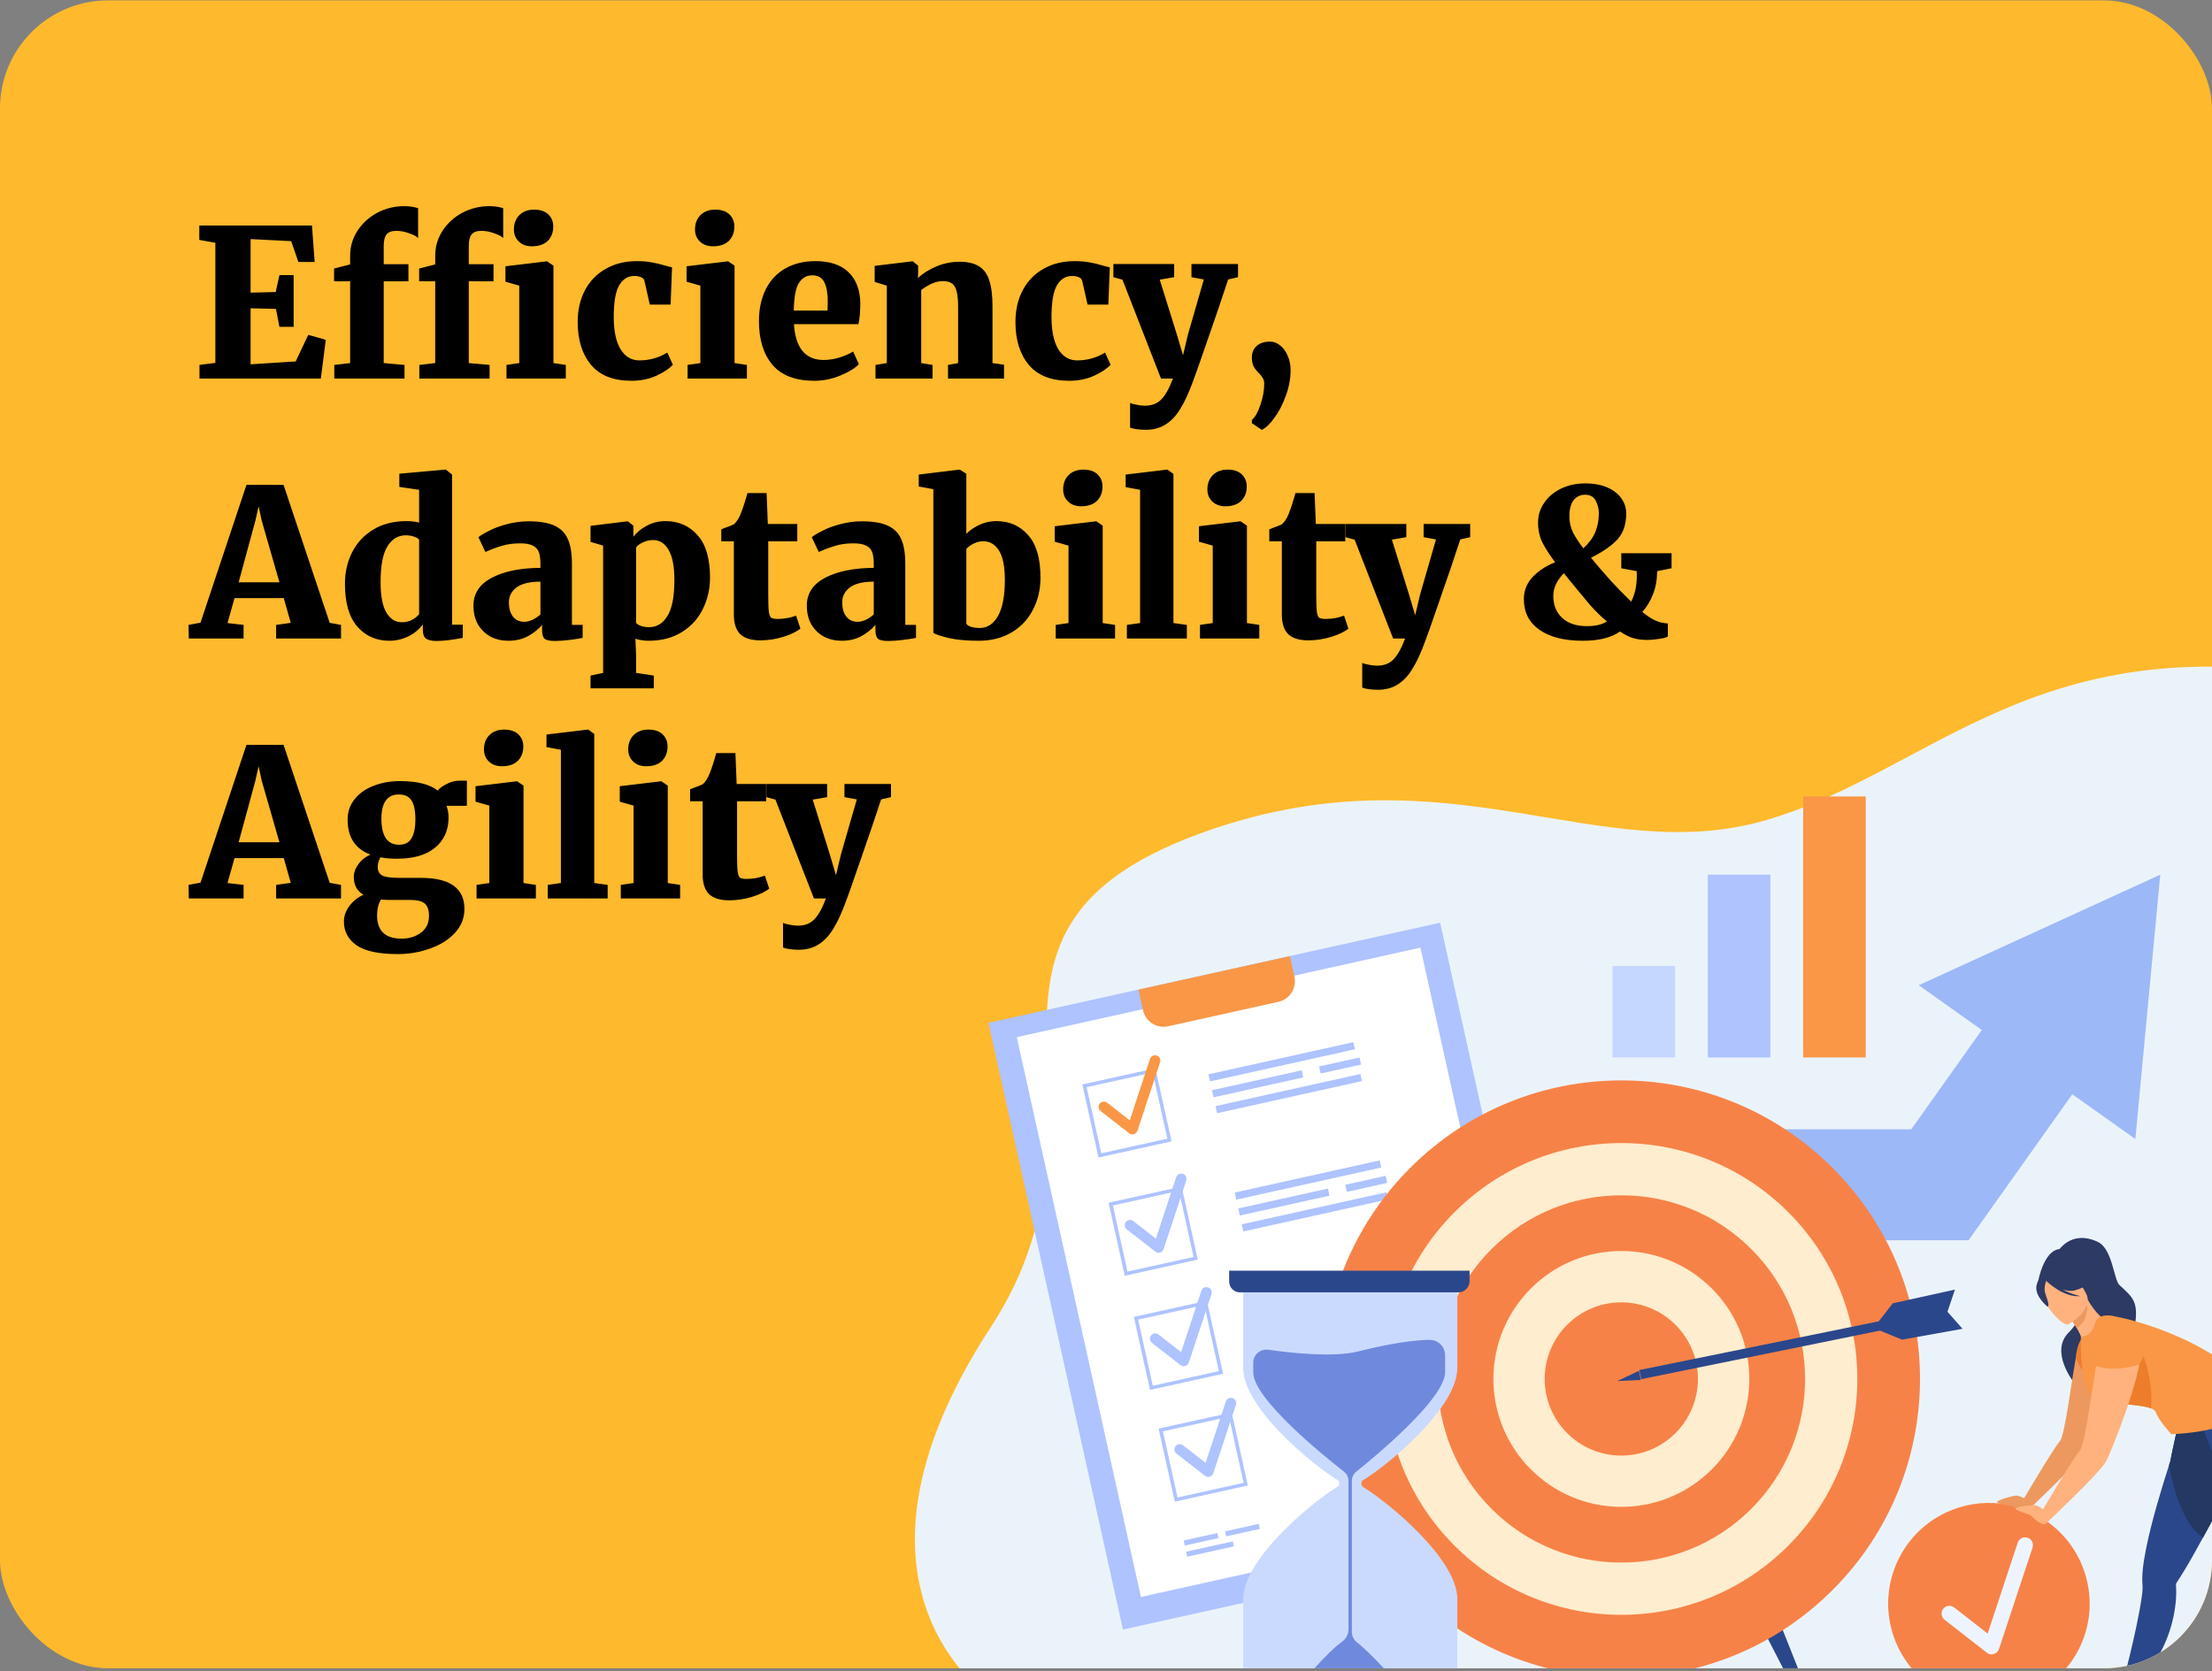 <svg xmlns="http://www.w3.org/2000/svg" width="655" height="495" viewBox="0 0 655 495" fill="none"><rect x="0" y="0" width="655" height="495" fill="#808080" stroke="none"/><g clip-path="url(#clip0_10_24638)"><rect y="0.111" width="655" height="494" rx="32" fill="#FFB92C"></rect><ellipse cx="434" cy="461.167" rx="117" ry="5.5" fill="black" fill-opacity="0.1"></ellipse><g clip-path="url(#clip1_10_24638)"><path d="M295.87 504.832C295.87 504.832 241.368 472.653 293.455 392.956C336.382 327.271 272.568 275.314 358.444 245.768C429.351 221.356 473.496 257.386 523.081 242.874C572.666 228.362 603.801 184.021 692.2 201.448C780.6 218.876 788.455 297.572 776.836 345.112C765.218 392.673 840.476 427.332 809.624 504.832H295.87Z" fill="#EBF3FA"></path><path d="M426.442 273.287L292.684 302.941L332.523 482.644L466.281 452.991L426.442 273.287Z" fill="#AEC3FF"></path><path d="M420.605 280.676L301.079 307.175L337.839 472.986L457.365 446.488L420.605 280.676Z" fill="white"></path><path d="M337.121 293.134L338.47 299.226C339.21 302.598 342.539 304.708 345.89 303.969L378.547 296.723C381.898 295.984 384.03 292.655 383.29 289.282L381.941 283.19L337.1 293.112L337.121 293.134Z" fill="#F99746"></path><path d="M354.68 373.07L333.053 377.856L328.267 356.23L349.893 351.443L354.68 373.07ZM333.858 376.616L353.44 372.287L349.11 352.705L329.529 357.035L333.858 376.616Z" fill="#AEC3FF"></path><path d="M343.431 371.003C342.974 371.112 342.496 371.003 342.126 370.72L333.662 364.128C332.988 363.605 332.857 362.605 333.379 361.93C333.901 361.256 334.902 361.125 335.577 361.647L342.278 366.869L348.283 348.68C348.544 347.853 349.436 347.418 350.263 347.679C351.09 347.94 351.525 348.832 351.264 349.659L344.562 369.959C344.41 370.437 344.019 370.807 343.54 370.959C343.496 370.959 343.453 370.959 343.431 370.981V371.003Z" fill="#AEC3FF"></path><path d="M362.164 406.881L340.538 411.667L335.751 390.041L357.378 385.254L362.164 406.881ZM341.343 410.427L360.924 406.098L356.594 386.516L337.013 390.846L341.343 410.427Z" fill="#AEC3FF"></path><path d="M350.894 404.618C350.437 404.726 349.958 404.618 349.589 404.335L341.125 397.742C340.45 397.22 340.32 396.219 340.842 395.545C341.364 394.87 342.365 394.74 343.04 395.262L349.741 400.484L355.746 382.295C356.007 381.468 356.899 381.033 357.726 381.294C358.553 381.555 358.988 382.447 358.727 383.274L352.025 403.573C351.873 404.052 351.481 404.422 351.003 404.574C350.959 404.574 350.916 404.596 350.894 404.596V404.618Z" fill="#AEC3FF"></path><path d="M369.496 439.973L347.87 444.76L343.083 423.133L364.71 418.346L369.496 439.973ZM348.675 443.52L368.256 439.19L363.926 419.608L344.345 423.938L348.675 443.52Z" fill="#AEC3FF"></path><path d="M358.139 437.406C357.682 437.515 357.204 437.406 356.834 437.123L348.37 430.531C347.696 430.009 347.565 429.008 348.087 428.333C348.609 427.659 349.61 427.528 350.285 428.051L356.986 433.272L362.991 415.083C363.252 414.256 364.144 413.821 364.971 414.082C365.798 414.343 366.233 415.236 365.972 416.062L359.27 436.362C359.118 436.84 358.727 437.21 358.248 437.363C358.204 437.363 358.161 437.384 358.139 437.384V437.406Z" fill="#AEC3FF"></path><path d="M408.53 343.693L365.622 353.206L366.088 355.308L408.996 345.796L408.53 343.693Z" fill="#AEC3FF"></path><path d="M410.606 353.113L367.698 362.626L368.164 364.729L411.072 355.216L410.606 353.113Z" fill="#AEC3FF"></path><path d="M410.308 348.256L398.349 350.907L398.815 353.01L410.774 350.359L410.308 348.256Z" fill="#AEC3FF"></path><path d="M393.209 352.031L366.657 357.917L367.123 360.02L393.675 354.134L393.209 352.031Z" fill="#AEC3FF"></path><path d="M346.912 338.041L325.286 342.827L320.499 321.2L342.126 316.414L346.912 338.041ZM326.091 341.587L345.672 337.257L341.342 317.676L321.761 322.005L326.091 341.587Z" fill="#AEC3FF"></path><path d="M335.686 335.952C335.229 336.061 334.75 335.952 334.381 335.669L325.917 329.077C325.242 328.554 325.112 327.554 325.634 326.879C326.156 326.205 327.157 326.074 327.832 326.596L334.533 331.818L340.538 313.629C340.799 312.802 341.691 312.367 342.518 312.628C343.345 312.889 343.78 313.781 343.519 314.608L336.817 334.908C336.665 335.386 336.273 335.756 335.795 335.908C335.751 335.908 335.708 335.93 335.686 335.93V335.952Z" fill="#F99746"></path><path d="M400.742 308.673L357.834 318.186L358.3 320.289L401.208 310.776L400.742 308.673Z" fill="#AEC3FF"></path><path d="M402.841 318.094L359.933 327.606L360.399 329.709L403.307 320.197L402.841 318.094Z" fill="#AEC3FF"></path><path d="M402.558 313.21L390.599 315.861L391.065 317.964L403.024 315.313L402.558 313.21Z" fill="#AEC3FF"></path><path d="M385.443 317.011L358.891 322.897L359.357 325L385.909 319.114L385.443 317.011Z" fill="#AEC3FF"></path><path d="M360.458 454.064L350.496 456.273L350.826 457.76L360.788 455.551L360.458 454.064Z" fill="#AEC3FF"></path><path d="M372.72 451.342L362.758 453.551L363.087 455.037L373.05 452.829L372.72 451.342Z" fill="#AEC3FF"></path><path d="M365.043 456.517L351.236 459.578L351.566 461.065L365.373 458.004L365.043 456.517Z" fill="#AEC3FF"></path><path d="M620.293 314.717L613.635 324.094L582.914 367.348H458.114L439.381 334.472H565.943L586.83 305.078L593.509 295.679L620.293 314.717Z" fill="#9CB8F7"></path><path d="M632.303 337.366L639.678 259.062L568.162 291.806L632.303 337.366Z" fill="#9CB8F7"></path><path d="M496.015 286.106H477.478V313.194H496.015V286.106Z" fill="#C5D7FF"></path><path d="M524.234 259.04H505.697V313.215H524.234V259.04Z" fill="#AEC3FF"></path><path d="M552.475 235.89H533.938V313.194H552.475V235.89Z" fill="#F99746"></path><path d="M520.383 466.909L516.249 469.063C515.749 469.324 515.553 469.933 515.814 470.434L532.98 503.831C533.481 504.897 536.723 505.441 535.918 502.983L521.754 467.322C521.493 466.822 520.883 466.626 520.383 466.887V466.909Z" fill="#2B478B"></path><path d="M542.639 470.939C577.17 436.408 577.17 380.423 542.639 345.892C508.108 311.362 452.123 311.362 417.592 345.892C383.061 380.423 383.061 436.408 417.592 470.939C452.123 505.47 508.108 505.47 542.639 470.939Z" fill="#F78248"></path><path d="M529.515 457.816C556.798 430.533 556.798 386.298 529.515 359.015C502.232 331.732 457.998 331.732 430.715 359.015C403.432 386.298 403.432 430.533 430.715 457.816C457.998 485.099 502.232 485.099 529.515 457.816Z" fill="#FFEDCF"></path><path d="M518.577 446.878C539.819 425.636 539.819 391.196 518.577 369.954C497.335 348.712 462.895 348.712 441.653 369.954C420.411 391.196 420.411 425.636 441.653 446.878C462.895 468.119 497.335 468.119 518.577 446.878Z" fill="#F78248"></path><path d="M517.989 408.643C518.12 387.712 501.236 370.654 480.328 370.524C459.397 370.393 442.339 387.277 442.209 408.186C442.078 429.116 458.962 446.174 479.871 446.305C500.801 446.435 517.859 429.551 517.989 408.643Z" fill="#FFEDCF"></path><path d="M502.781 408.556C502.847 396.024 492.751 385.82 480.219 385.732C467.687 385.667 457.483 395.763 457.396 408.295C457.331 420.827 467.426 431.031 479.958 431.118C492.49 431.183 502.694 421.088 502.781 408.556Z" fill="#F78248"></path><path d="M572.949 500.154C573.319 500.393 573.689 500.611 574.059 500.828C574.19 500.894 574.32 500.981 574.451 501.046C574.733 501.198 575.038 501.372 575.321 501.524C589.376 508.77 606.804 503.744 614.789 489.884C622.404 476.678 618.77 460.055 606.847 451.135C605.89 450.417 604.889 449.764 603.845 449.155C603.475 448.937 603.083 448.72 602.692 448.524C602.322 448.328 601.952 448.154 601.56 447.958C600.407 447.414 599.232 446.957 598.035 446.566C596.273 446 594.467 445.608 592.661 445.369C587.048 444.673 581.391 445.587 576.322 447.936C570.948 450.438 566.27 454.551 563.093 460.077C555.087 473.98 559.525 491.625 572.928 500.132L572.949 500.154Z" fill="#F78248"></path><path d="M611.112 370.023C611.025 369.654 619.054 373.657 619.467 374.114C623.231 378.291 622.165 383.752 620.011 383.796C618.618 383.839 618.901 386.124 618.901 386.124L603.497 379.618C603.497 379.618 605.346 368.805 611.134 370.023H611.112Z" fill="#2C3A64"></path><path d="M609.22 370.85C609.22 370.85 613.049 363.953 621.23 367.848C625.559 369.915 625.908 379.075 627.605 380.619C631.434 384.122 633.022 385.406 632.348 391.346C631.673 397.285 613.158 404.726 614.246 409.644C614.246 409.644 606.631 400.288 612.723 394.5C615.007 392.325 617.553 387.038 617.292 386.102C617.052 385.167 609.22 370.85 609.22 370.85Z" fill="#2C3A64"></path><path d="M615.289 399.091C616.333 394.109 622.774 392.564 625.841 396.632C626.385 397.372 626.777 398.221 626.908 399.243C627.604 404.9 618.574 427.919 617.269 429.986C614.919 433.772 601.038 446.783 601.038 446.783L598.471 445.238C598.471 445.238 608.305 428.572 609.828 427.027C611.59 425.222 613.309 408.534 615.267 399.091H615.289Z" fill="#ED985F"></path><path d="M602.017 445.26C602.017 445.26 598.297 442.802 596.882 442.976C595.468 443.128 591.378 444.303 591.334 444.912C591.291 445.521 595.882 445.891 596.208 446.217C596.513 446.544 599.646 448.633 600.777 447.98C601.908 447.327 602.039 445.26 602.039 445.26H602.017Z" fill="#ED985F"></path><path d="M628.04 500.61L631.369 500.11C631.369 500.11 642.574 491.211 644.249 474.589C644.423 472.892 644.445 471.173 644.336 469.454C644.336 469.258 644.336 469.062 644.445 468.888C644.793 468.344 645.707 466.952 646.904 464.994C648.1 463.057 650.124 459.424 652.386 455.312C656.433 447.936 661.133 439.124 662.743 436.318C667.878 427.354 665.397 421.349 665.397 421.349C665.397 421.349 651.059 419.934 647.121 416.497L645.707 418.673C645.707 418.673 642.596 432.423 642.748 432.488C642.596 432.945 642.443 433.424 642.291 433.924C639.832 441.496 637.026 450.96 635.481 458.662C634.611 462.992 634.154 466.778 634.415 469.345C634.502 470.237 634.415 471.586 634.154 473.262C632.761 483.139 628.04 500.61 628.04 500.61Z" fill="#2B478B"></path><path d="M642.29 433.925C643.508 440.626 646.38 451.766 652.385 455.334C656.432 447.958 661.132 439.146 662.742 436.34C667.877 427.376 665.396 421.371 665.396 421.371C665.396 421.371 651.058 419.956 647.12 416.519L645.706 418.695C645.706 418.695 642.595 432.445 642.747 432.51C642.595 432.967 642.442 433.446 642.29 433.946V433.925Z" fill="#233862"></path><path d="M616.79 396.002C616.79 396.002 614.897 397.982 614.701 402.268C614.701 402.268 617.073 409.513 624.405 410.644C624.405 410.644 618.596 396.002 616.812 396.023L616.79 396.002Z" fill="#ED7D2B"></path><path d="M652.037 422.372L651.993 419.761C657.171 420.413 669.856 413.56 669.856 413.56C669.856 413.56 675.273 417.172 676.013 427.463C676.383 432.489 678.668 453.746 678.929 460.099C679.016 462.405 679.059 464.037 679.059 464.689C679.059 464.885 679.146 465.059 679.277 465.233C680.343 466.604 681.278 468.04 682.083 469.541C689.981 484.249 685.848 504.244 685.848 504.244L684.02 503.787C684.02 503.787 677.34 483.053 672.967 474.089C672.227 472.566 671.553 471.391 670.987 470.694C669.334 468.693 667.615 465.32 665.896 461.23C662.676 453.528 659.543 443.346 657.302 435.469C657.15 435.491 652.037 422.35 652.037 422.35V422.372Z" fill="#2B478B"></path><path d="M621.73 405.009C630.193 403.073 624.798 391.15 624.297 391.367C623.122 391.128 620.555 389.061 618.249 385.036L617.944 385.297L612.744 389.866C612.744 389.866 613.941 391.65 614.963 393.369C615.747 394.74 616.421 396.067 616.312 396.524C615.899 396.85 619.489 405.51 621.752 404.988L621.73 405.009Z" fill="#FFB27D"></path><path d="M612.722 389.888C612.722 389.888 613.918 391.65 614.941 393.391C618.183 391.389 618.183 387.386 617.922 385.319L612.722 389.888Z" fill="#ED985F"></path><path d="M612.57 392.173C612.57 392.173 620.424 387.799 617.617 382.947C614.811 378.096 613.94 374.266 608.827 376.855C603.693 379.445 603.801 381.86 604.345 383.687C604.889 385.537 610.459 393.173 612.57 392.173Z" fill="#FFB27D"></path><path d="M603.019 380.859C603.389 378.705 604.476 378.509 605.238 378.639C608.132 373.853 612.875 375.724 612.875 375.724C615.399 378.901 619.076 379.444 619.076 379.444C619.076 379.444 618.162 381.142 614.398 382.186C613.245 382.512 611.939 382.316 610.699 381.881C613.31 383.339 616.03 383.883 616.03 383.883C611.091 384.34 606.369 379.814 605.891 379.336C605.673 380.032 605.26 381.511 605.499 382.578C605.825 384.035 607.109 386.668 606.326 387.016C606.326 387.016 602.496 384.079 603.019 380.859Z" fill="#2C3A64"></path><path d="M620.729 414.452C622.513 415.083 625.037 415.409 627.604 415.692C631.259 416.084 635.045 416.367 637.003 417.15C637.721 417.433 638.2 417.803 638.352 418.238C639.201 420.805 642.986 424.787 642.986 424.787C667.202 423.677 669.857 413.56 669.857 413.56C653.56 394.609 626.255 389.888 626.255 389.888C626.255 389.888 621.273 388.43 620.315 392.02C619.206 396.176 616.181 395.893 616.181 395.893C616.181 395.893 615.463 412.603 620.729 414.452Z" fill="#F99746"></path><path d="M627.605 415.692C631.26 416.084 635.046 416.367 637.004 417.15C637.809 405.075 632.109 395.98 632.109 395.98C632.109 395.98 628.388 411.101 627.583 415.67L627.605 415.692Z" fill="#ED7D2B"></path><path d="M623.839 393.674C623.839 393.674 632.999 394.587 633.739 400.527C634.479 406.489 624.949 430.748 623.578 432.924C621.098 436.927 606.477 450.634 606.477 450.634L603.779 449.002C603.779 449.002 614.158 431.444 615.746 429.812C618.27 427.223 620.706 395.741 623.818 393.674H623.839Z" fill="#FFB27D"></path><path d="M633.456 404.117C633.434 404.248 624.992 406.881 619.575 404.117C619.575 404.117 618.422 391.585 624.884 392.281C631.367 392.956 635.197 395.001 635.371 398.112C635.545 401.224 633.456 404.139 633.456 404.139V404.117Z" fill="#F99746"></path><path d="M607.304 448.894C607.304 448.894 604.019 445.87 602.605 445.804C601.19 445.739 596.97 446.239 596.817 446.827C596.665 447.414 601.147 448.524 601.408 448.894C601.669 449.264 604.411 451.831 605.629 451.374C606.847 450.917 607.304 448.894 607.304 448.894Z" fill="#FFB27D"></path><path d="M590.268 489.95C589.593 490.102 588.897 489.95 588.353 489.515L575.821 479.745C574.82 478.962 574.624 477.504 575.408 476.504C576.191 475.503 577.649 475.307 578.649 476.09L588.571 483.836L597.469 456.922C597.861 455.704 599.188 455.051 600.385 455.443C601.603 455.834 602.256 457.161 601.864 458.358L591.921 488.405C591.682 489.123 591.116 489.667 590.398 489.884C590.333 489.884 590.289 489.906 590.224 489.928L590.268 489.95Z" fill="#EEF4FF"></path><path d="M403.395 438.515C403.286 438.668 402.829 439.386 403.416 440.212C403.46 440.256 403.482 440.3 403.503 440.343C410.509 444.542 431.527 461.578 431.527 473.566V498.435H368.126V473.566C368.126 461.491 389.426 444.194 396.28 440.212C396.497 439.908 396.563 439.603 396.563 439.364C396.563 438.842 396.28 438.494 396.28 438.494C389.405 434.425 368.126 417.259 368.126 405.183V380.315H431.527V405.183C431.527 417.237 410.292 434.49 403.416 438.515H403.395Z" fill="#CADAFF"></path><path d="M423.302 396.829C419.451 396.894 412.859 397.59 402.154 400.266C394.844 402.116 382.224 400.723 375.545 399.766C373.195 399.439 371.106 401.245 371.106 403.617V406.489C371.106 414.387 392.342 431.488 397.955 435.861C398.803 436.536 399.304 437.536 399.304 438.624V482.531C399.304 484.032 398.564 485.424 397.346 486.295C392.929 489.384 385.488 498.435 385.488 498.435H413.642C413.642 498.435 406.092 489.71 401.849 486.469C400.892 485.729 400.305 484.576 400.305 483.357V438.624C400.305 437.558 400.783 436.536 401.632 435.861C407.136 431.444 427.915 414.278 427.915 406.402V401.398C427.915 398.852 425.826 396.807 423.302 396.85V396.829Z" fill="#6F89DD"></path><path d="M363.97 376.355H435.16V379.445C435.16 381.272 433.68 382.773 431.831 382.773H367.168C365.406 382.773 363.97 381.337 363.97 379.575V376.377V376.355Z" fill="#2B478B"></path><path d="M554.803 393.326L560.46 386.015L578.888 381.947L576.669 388.517L581.129 393.565L563.201 396.785L554.803 393.326Z" fill="#2B478B"></path><path d="M568.64 388.849L485.426 405.779L485.977 408.486L569.191 391.556L568.64 388.849Z" fill="#2B478B"></path><path d="M478.936 409.035L485.31 406.011L485.854 408.73L478.936 409.035Z" fill="#2B478B"></path></g><path d="M63.771 71.912L59.013 71.058V66.788H92.38L93.173 77.585H88.354L86.219 71.424L74.202 70.814V86.674L81.644 86.491L82.742 81.489H86.951V96.8H82.742L81.705 91.493L74.202 91.31V107.902L87.561 107.048L91.282 99.179L96.467 100.643L95.003 112.111H59.074V108.085L63.771 107.475V71.912ZM103.679 83.319H98.921V79.537L103.679 78.317V75.755C103.679 73.03 104.411 70.55 105.875 68.313C107.339 66.076 109.291 64.307 111.731 63.006C114.211 61.705 116.875 61.054 119.722 61.054C121.226 61.054 122.589 61.257 123.809 61.664V70.509C123.361 70.021 122.487 69.553 121.186 69.106C119.884 68.618 118.603 68.374 117.343 68.374C116.001 68.374 115.045 68.72 114.476 69.411C113.906 70.102 113.622 71.241 113.622 72.827V78.256H120.942V83.319H113.622V107.536L119.783 108.085V112.111H98.982V108.085L103.679 107.536V83.319ZM128.872 83.319H124.114V79.537L128.872 78.317V75.755C128.872 73.03 129.604 70.55 131.068 68.313C132.532 66.076 134.484 64.307 136.924 63.006C139.404 61.705 142.068 61.054 144.915 61.054C146.419 61.054 147.782 61.257 149.002 61.664V70.509C148.554 70.021 147.68 69.553 146.379 69.106C145.077 68.618 143.796 68.374 142.536 68.374C141.194 68.374 140.238 68.72 139.669 69.411C139.099 70.102 138.815 71.241 138.815 72.827V78.256H146.135V83.319H138.815V107.536L144.976 108.085V112.111H124.175V108.085L128.872 107.536V83.319ZM157.481 72.949C155.895 72.949 154.614 72.481 153.638 71.546C152.662 70.611 152.174 69.411 152.174 67.947C152.174 66.239 152.702 64.836 153.76 63.738C154.858 62.64 156.322 62.091 158.152 62.091C159.982 62.091 161.385 62.559 162.361 63.494C163.337 64.429 163.825 65.629 163.825 67.093C163.825 68.842 163.276 70.265 162.178 71.363C161.08 72.42 159.534 72.949 157.542 72.949H157.481ZM153.76 84.6L149.673 83.441V78.866L161.873 77.402H161.995L163.886 78.683V107.536L167.546 108.085V112.111H149.978V108.085L153.76 107.536V84.6ZM171.062 95.397C171.062 91.778 171.794 88.606 173.258 85.881C174.722 83.156 176.776 81.062 179.419 79.598C182.062 78.093 185.112 77.341 188.569 77.341C190.277 77.341 191.741 77.463 192.961 77.707C194.222 77.91 195.503 78.215 196.804 78.622C197.983 78.947 198.715 79.13 199 79.171L198.573 90.212H192.412L190.826 83.197C190.704 82.668 190.358 82.302 189.789 82.099C189.26 81.855 188.61 81.733 187.837 81.733C185.926 81.733 184.421 82.668 183.323 84.539C182.266 86.41 181.737 89.521 181.737 93.872C181.737 98.02 182.408 101.212 183.75 103.449C185.133 105.645 186.983 106.743 189.301 106.743C192.31 106.743 195.076 105.97 197.597 104.425L199.244 108.024C198.268 109.122 196.662 110.2 194.425 111.257C192.188 112.274 189.708 112.782 186.983 112.782C181.656 112.782 177.67 111.216 175.027 108.085C172.384 104.913 171.062 100.684 171.062 95.397ZM211.105 72.949C209.519 72.949 208.238 72.481 207.262 71.546C206.286 70.611 205.798 69.411 205.798 67.947C205.798 66.239 206.326 64.836 207.384 63.738C208.482 62.64 209.946 62.091 211.776 62.091C213.606 62.091 215.009 62.559 215.985 63.494C216.961 64.429 217.449 65.629 217.449 67.093C217.449 68.842 216.9 70.265 215.802 71.363C214.704 72.42 213.158 72.949 211.166 72.949H211.105ZM207.384 84.6L203.297 83.441V78.866L215.497 77.402H215.619L217.51 78.683V107.536L221.17 108.085V112.111H203.602V108.085L207.384 107.536V84.6ZM241.144 112.782C235.572 112.782 231.445 111.216 228.761 108.085C226.077 104.913 224.735 100.602 224.735 95.153C224.735 91.452 225.426 88.26 226.809 85.576C228.191 82.892 230.123 80.859 232.604 79.476C235.125 78.053 238.073 77.341 241.449 77.341C245.719 77.341 248.972 78.419 251.209 80.574C253.486 82.729 254.665 85.779 254.747 89.724C254.747 92.327 254.564 94.421 254.198 96.007H235.105C235.308 99.464 236.142 102.107 237.606 103.937C239.11 105.726 241.205 106.621 243.889 106.621C245.393 106.621 246.959 106.377 248.586 105.889C250.253 105.36 251.595 104.771 252.612 104.12L254.32 107.841C253.262 109.02 251.453 110.139 248.891 111.196C246.369 112.253 243.787 112.782 241.144 112.782ZM245.048 91.981L245.109 89.419C245.109 86.857 244.763 84.905 244.072 83.563C243.38 82.221 242.201 81.55 240.534 81.55C238.826 81.55 237.504 82.302 236.569 83.807C235.633 85.271 235.125 87.996 235.044 91.981H245.048ZM262.598 84.6L258.999 83.502V78.744L270.101 77.402H270.284L271.87 78.683V80.94L271.809 82.343C273.232 81.001 275.042 79.862 277.238 78.927C279.434 77.992 281.732 77.524 284.131 77.524C286.571 77.524 288.482 77.971 289.865 78.866C291.288 79.72 292.305 81.103 292.915 83.014C293.566 84.925 293.891 87.528 293.891 90.822V107.536L297.307 108.024V112.111H280.715V108.085L283.704 107.536V90.883C283.704 88.931 283.562 87.426 283.277 86.369C283.033 85.271 282.586 84.478 281.935 83.99C281.284 83.502 280.349 83.258 279.129 83.258C277.258 83.258 275.144 84.132 272.785 85.881V107.536L276.14 108.085V112.111H259.243V108.085L262.598 107.536V84.6ZM300.687 95.397C300.687 91.778 301.419 88.606 302.883 85.881C304.347 83.156 306.401 81.062 309.044 79.598C311.687 78.093 314.737 77.341 318.194 77.341C319.902 77.341 321.366 77.463 322.586 77.707C323.847 77.91 325.128 78.215 326.429 78.622C327.608 78.947 328.34 79.13 328.625 79.171L328.198 90.212H322.037L320.451 83.197C320.329 82.668 319.983 82.302 319.414 82.099C318.885 81.855 318.235 81.733 317.462 81.733C315.551 81.733 314.046 82.668 312.948 84.539C311.891 86.41 311.362 89.521 311.362 93.872C311.362 98.02 312.033 101.212 313.375 103.449C314.758 105.645 316.608 106.743 318.926 106.743C321.935 106.743 324.701 105.97 327.222 104.425L328.869 108.024C327.893 109.122 326.287 110.2 324.05 111.257C321.813 112.274 319.333 112.782 316.608 112.782C311.281 112.782 307.295 111.216 304.652 108.085C302.009 104.913 300.687 100.684 300.687 95.397ZM339.266 127.3C338.412 127.3 337.517 127.239 336.582 127.117C335.687 126.995 335.036 126.832 334.63 126.629V119.309C334.914 119.512 335.524 119.695 336.46 119.858C337.395 120.061 338.249 120.163 339.022 120.163C341.096 120.163 342.743 119.512 343.963 118.211C345.183 116.91 346.301 114.876 347.318 112.111H343.78L332.373 82.831L329.689 82.099V78.195H347.684V82.099L343.414 82.831L348.477 99.057L350.307 105.218L351.771 99.057L356.468 82.77L352.808 82.099V78.195H366.594V82.099L363.666 82.77C361.958 88.016 359.863 94.177 357.383 101.253C354.943 108.329 353.58 112.192 353.296 112.843C352.076 116.218 350.835 118.923 349.575 120.956C348.355 123.03 346.911 124.596 345.244 125.653C343.576 126.751 341.584 127.3 339.266 127.3ZM376.185 101.192C377.243 101.192 378.219 101.578 379.113 102.351C380.049 103.083 380.781 104.1 381.309 105.401C381.879 106.662 382.163 108.065 382.163 109.61C382.163 112.131 381.696 114.653 380.76 117.174C379.866 119.695 378.747 121.871 377.405 123.701C376.104 125.531 374.864 126.731 373.684 127.3H373.623L370.695 125.348V124.372C371.671 123.559 372.525 122.034 373.257 119.797C373.989 117.601 374.355 115.547 374.355 113.636C374.355 112.985 374.213 112.436 373.928 111.989C373.684 111.542 373.298 111.054 372.769 110.525C372.119 109.874 371.61 109.224 371.244 108.573C370.878 107.882 370.695 106.987 370.695 105.889C370.695 104.466 371.163 103.327 372.098 102.473C373.074 101.619 374.315 101.192 375.819 101.192H376.185ZM72.982 143.605H83.962L97.626 184.475L100.981 185.085V189.111H81.766V185.085L86.097 184.475L84.023 177.155H69.444L67.37 184.536L72.128 185.085V189.111H55.902L55.841 185.085L59.379 184.414L72.982 143.605ZM77.496 154.219L76.581 149.949L75.605 154.28L70.664 172.458H82.742L77.496 154.219ZM115.318 189.782C111.414 189.782 108.242 188.379 105.802 185.573C103.362 182.767 102.142 178.558 102.142 172.946C102.142 169.571 102.833 166.48 104.216 163.674C105.639 160.827 107.713 158.57 110.438 156.903C113.203 155.195 116.538 154.341 120.442 154.341C121.621 154.341 122.841 154.483 124.102 154.768V145.069L118.246 144.215V140.311L131.727 139.091H132.032L133.862 140.555V185.024H137.034V188.928C133.903 189.538 131.3 189.843 129.226 189.843C127.803 189.843 126.766 189.599 126.115 189.111C125.505 188.664 125.2 187.769 125.2 186.427V184.902C124.224 186.325 122.821 187.505 120.991 188.44C119.161 189.335 117.27 189.782 115.318 189.782ZM118.978 184.292C120.117 184.292 121.113 184.068 121.967 183.621C122.862 183.133 123.573 182.564 124.102 181.913V159.831C123.817 159.465 123.289 159.16 122.516 158.916C121.784 158.672 120.991 158.55 120.137 158.55C117.86 158.55 116.05 159.648 114.708 161.844C113.366 163.999 112.695 167.537 112.695 172.458C112.695 176.484 113.264 179.473 114.403 181.425C115.542 183.336 117.067 184.292 118.978 184.292ZM140.2 179.351C140.2 175.772 142.01 173.027 145.629 171.116C149.289 169.205 154.088 168.229 160.025 168.188V166.968C160.025 165.504 159.863 164.345 159.537 163.491C159.212 162.637 158.622 162.007 157.768 161.6C156.914 161.153 155.654 160.929 153.986 160.929C151.994 160.929 150.204 161.173 148.618 161.661C147.073 162.108 145.446 162.718 143.738 163.491L141.664 159.099C142.315 158.57 143.372 157.94 144.836 157.208C146.3 156.435 148.049 155.785 150.082 155.256C152.156 154.687 154.312 154.402 156.548 154.402C159.802 154.402 162.343 154.829 164.173 155.683C166.044 156.537 167.366 157.859 168.138 159.648C168.952 161.437 169.358 163.877 169.358 166.968V185.085H172.53V188.928C171.595 189.131 170.294 189.335 168.626 189.538C166.959 189.741 165.536 189.843 164.356 189.843C162.811 189.843 161.774 189.619 161.245 189.172C160.757 188.725 160.513 187.83 160.513 186.488V185.085C159.497 186.305 158.134 187.403 156.426 188.379C154.718 189.314 152.746 189.782 150.509 189.782C148.598 189.782 146.849 189.375 145.263 188.562C143.718 187.708 142.478 186.508 141.542 184.963C140.648 183.377 140.2 181.506 140.2 179.351ZM155.267 184.17C155.999 184.17 156.813 183.967 157.707 183.56C158.602 183.113 159.375 182.584 160.025 181.974V172.275C156.853 172.275 154.495 172.844 152.949 173.983C151.445 175.122 150.692 176.586 150.692 178.375C150.692 180.205 151.099 181.628 151.912 182.645C152.726 183.662 153.844 184.17 155.267 184.17ZM210.247 171.055C210.247 174.43 209.536 177.541 208.112 180.388C206.73 183.235 204.656 185.512 201.89 187.22C199.166 188.928 195.872 189.782 192.008 189.782C191.358 189.782 190.646 189.721 189.873 189.599C189.141 189.477 188.572 189.335 188.165 189.172L188.348 194.113V199.298L193.594 200.091V203.873H174.867V200.091L178.588 199.298V161.6L174.867 160.502V155.744L185.786 154.402H185.908L187.555 155.683V158.977C188.491 157.716 189.792 156.639 191.459 155.744C193.167 154.809 195.018 154.341 197.01 154.341C200.914 154.341 204.086 155.724 206.526 158.489C209.007 161.214 210.247 165.402 210.247 171.055ZM193.411 159.953C192.354 159.953 191.358 160.177 190.422 160.624C189.487 161.031 188.796 161.539 188.348 162.149V184.475C188.633 184.841 189.121 185.146 189.812 185.39C190.544 185.634 191.337 185.756 192.191 185.756C194.469 185.756 196.278 184.658 197.62 182.462C199.003 180.266 199.694 176.708 199.694 171.787C199.694 167.802 199.125 164.833 197.986 162.881C196.848 160.929 195.323 159.953 193.411 159.953ZM225.171 189.66C222.487 189.66 220.494 189.05 219.193 187.83C217.932 186.569 217.302 184.638 217.302 182.035V160.319H213.581V156.781L214.801 156.293C215.777 155.968 216.631 155.622 217.363 155.256C218.176 154.483 218.827 153.467 219.315 152.206C219.925 150.742 220.596 148.688 221.328 146.045H227.001L227.367 155.195H236.09V160.319H227.489V176.484C227.489 178.721 227.55 180.286 227.672 181.181C227.794 182.076 228.017 182.665 228.343 182.95C228.709 183.194 229.359 183.316 230.295 183.316C232.206 183.316 234.016 182.991 235.724 182.34L237.005 186.183C235.866 187.118 234.178 187.932 231.942 188.623C229.705 189.314 227.448 189.66 225.171 189.66ZM238.908 179.351C238.908 175.772 240.718 173.027 244.337 171.116C247.997 169.205 252.796 168.229 258.733 168.188V166.968C258.733 165.504 258.571 164.345 258.245 163.491C257.92 162.637 257.33 162.007 256.476 161.6C255.622 161.153 254.362 160.929 252.694 160.929C250.702 160.929 248.912 161.173 247.326 161.661C245.781 162.108 244.154 162.718 242.446 163.491L240.372 159.099C241.023 158.57 242.08 157.94 243.544 157.208C245.008 156.435 246.757 155.785 248.79 155.256C250.864 154.687 253.02 154.402 255.256 154.402C258.51 154.402 261.051 154.829 262.881 155.683C264.752 156.537 266.074 157.859 266.846 159.648C267.66 161.437 268.066 163.877 268.066 166.968V185.085H271.238V188.928C270.303 189.131 269.002 189.335 267.334 189.538C265.667 189.741 264.244 189.843 263.064 189.843C261.519 189.843 260.482 189.619 259.953 189.172C259.465 188.725 259.221 187.83 259.221 186.488V185.085C258.205 186.305 256.842 187.403 255.134 188.379C253.426 189.314 251.454 189.782 249.217 189.782C247.306 189.782 245.557 189.375 243.971 188.562C242.426 187.708 241.186 186.508 240.25 184.963C239.356 183.377 238.908 181.506 238.908 179.351ZM253.975 184.17C254.707 184.17 255.521 183.967 256.415 183.56C257.31 183.113 258.083 182.584 258.733 181.974V172.275C255.561 172.275 253.203 172.844 251.657 173.983C250.153 175.122 249.4 176.586 249.4 178.375C249.4 180.205 249.807 181.628 250.62 182.645C251.434 183.662 252.552 184.17 253.975 184.17ZM272.05 140.555L284.067 139.091H284.189L286.141 140.311V158.123C287.199 157.025 288.5 156.13 290.045 155.439C291.591 154.707 293.238 154.341 294.986 154.341C298.89 154.341 302.042 155.724 304.441 158.489C306.881 161.214 308.101 165.402 308.101 171.055C308.101 174.593 307.349 177.785 305.844 180.632C304.38 183.479 302.266 185.715 299.5 187.342C296.735 188.969 293.502 189.782 289.801 189.782C286.304 189.782 283.376 189.518 281.017 188.989C278.659 188.42 277.113 187.911 276.381 187.464V144.886L272.05 144.093V140.555ZM291.204 160.319C290.188 160.319 289.232 160.543 288.337 160.99C287.443 161.437 286.711 161.966 286.141 162.576V184.658C286.304 185.065 286.751 185.39 287.483 185.634C288.256 185.878 289.13 186 290.106 186C292.384 186 294.193 184.8 295.535 182.401C296.877 180.002 297.548 176.464 297.548 171.787C297.548 167.842 296.979 164.955 295.84 163.125C294.702 161.254 293.156 160.319 291.204 160.319ZM320.118 149.949C318.532 149.949 317.251 149.481 316.275 148.546C315.299 147.611 314.811 146.411 314.811 144.947C314.811 143.239 315.34 141.836 316.397 140.738C317.495 139.64 318.959 139.091 320.789 139.091C322.619 139.091 324.022 139.559 324.998 140.494C325.974 141.429 326.462 142.629 326.462 144.093C326.462 145.842 325.913 147.265 324.815 148.363C323.717 149.42 322.172 149.949 320.179 149.949H320.118ZM316.397 161.6L312.31 160.441V155.866L324.51 154.402H324.632L326.523 155.683V184.536L330.183 185.085V189.111H312.615V185.085L316.397 184.536V161.6ZM337.591 145.069L333.321 144.276V140.555L345.521 139.091H345.704L347.473 140.372V184.536L351.438 185.085V189.111H333.687V185.085L337.591 184.536V145.069ZM362.83 149.949C361.244 149.949 359.963 149.481 358.987 148.546C358.011 147.611 357.523 146.411 357.523 144.947C357.523 143.239 358.052 141.836 359.109 140.738C360.207 139.64 361.671 139.091 363.501 139.091C365.331 139.091 366.734 139.559 367.71 140.494C368.686 141.429 369.174 142.629 369.174 144.093C369.174 145.842 368.625 147.265 367.527 148.363C366.429 149.42 364.884 149.949 362.891 149.949H362.83ZM359.109 161.6L355.022 160.441V155.866L367.222 154.402H367.344L369.235 155.683V184.536L372.895 185.085V189.111H355.327V185.085L359.109 184.536V161.6ZM387.44 189.66C384.756 189.66 382.764 189.05 381.462 187.83C380.202 186.569 379.571 184.638 379.571 182.035V160.319H375.85V156.781L377.07 156.293C378.046 155.968 378.9 155.622 379.632 155.256C380.446 154.483 381.096 153.467 381.584 152.206C382.194 150.742 382.865 148.688 383.597 146.045H389.27L389.636 155.195H398.359V160.319H389.758V176.484C389.758 178.721 389.819 180.286 389.941 181.181C390.063 182.076 390.287 182.665 390.612 182.95C390.978 183.194 391.629 183.316 392.564 183.316C394.476 183.316 396.285 182.991 397.993 182.34L399.274 186.183C398.136 187.118 396.448 187.932 394.211 188.623C391.975 189.314 389.718 189.66 387.44 189.66ZM408.01 204.3C407.156 204.3 406.261 204.239 405.326 204.117C404.431 203.995 403.78 203.832 403.374 203.629V196.309C403.658 196.512 404.268 196.695 405.204 196.858C406.139 197.061 406.993 197.163 407.766 197.163C409.84 197.163 411.487 196.512 412.707 195.211C413.927 193.91 415.045 191.876 416.062 189.111H412.524L401.117 159.831L398.433 159.099V155.195H416.428V159.099L412.158 159.831L417.221 176.057L419.051 182.218L420.515 176.057L425.212 159.77L421.552 159.099V155.195H435.338V159.099L432.41 159.77C430.702 165.016 428.607 171.177 426.127 178.253C423.687 185.329 422.324 189.192 422.04 189.843C420.82 193.218 419.579 195.923 418.319 197.956C417.099 200.03 415.655 201.596 413.988 202.653C412.32 203.751 410.328 204.3 408.01 204.3ZM494.968 168.31L490.698 169.164C490.698 171.645 490.291 173.922 489.478 175.996C488.665 178.07 487.607 179.819 486.306 181.242C487.567 182.299 488.787 183.113 489.966 183.682C491.145 184.251 492.447 184.577 493.87 184.658V188.501C493.423 188.826 492.528 189.07 491.186 189.233C489.844 189.436 488.746 189.538 487.892 189.538C486.225 189.538 484.781 189.355 483.561 188.989C482.341 188.623 481.06 187.972 479.718 187.037C477.115 188.867 473.435 189.782 468.677 189.782C463.228 189.782 458.958 188.704 455.867 186.549C452.776 184.394 451.231 181.364 451.231 177.46C451.231 174.898 452.126 172.682 453.915 170.811C455.745 168.94 457.941 167.517 460.503 166.541C458.876 164.386 457.616 162.434 456.721 160.685C455.867 158.936 455.44 156.964 455.44 154.768C455.44 152.613 456.05 150.661 457.27 148.912C458.49 147.123 460.157 145.72 462.272 144.703C464.387 143.686 466.745 143.178 469.348 143.178C472.032 143.178 474.289 143.605 476.119 144.459C477.949 145.272 479.311 146.37 480.206 147.753C481.101 149.095 481.548 150.539 481.548 152.084C481.548 155.175 480.735 157.676 479.108 159.587C477.481 161.458 474.818 163.328 471.117 165.199C472.703 167.151 474.574 169.327 476.729 171.726C478.884 174.085 480.653 175.915 482.036 177.216L483.012 178.192C484.273 175.752 484.822 172.743 484.659 169.164L480.084 168.31V163.857H494.968V168.31ZM464.712 152.938C464.712 154.727 465.098 156.374 465.871 157.879C466.684 159.384 467.681 160.888 468.86 162.393C470.527 160.848 471.707 159.241 472.398 157.574C473.089 155.866 473.435 154.016 473.435 152.023C473.435 150.681 473.13 149.441 472.52 148.302C471.91 147.123 470.853 146.533 469.348 146.533C467.925 146.533 466.786 147.082 465.932 148.18C465.119 149.278 464.712 150.864 464.712 152.938ZM469.897 185.451C472.459 185.451 474.431 184.983 475.814 184.048C474.228 182.747 472.601 181.161 470.934 179.29C469.307 177.379 467.315 174.979 464.956 172.092L463.065 169.774C462.17 170.669 461.418 171.706 460.808 172.885C460.239 174.024 459.954 175.244 459.954 176.545C459.954 179.229 460.828 181.384 462.577 183.011C464.366 184.638 466.806 185.451 469.897 185.451ZM72.982 220.605H83.962L97.626 261.475L100.981 262.085V266.111H81.766V262.085L86.097 261.475L84.023 254.155H69.444L67.37 261.536L72.128 262.085V266.111H55.902L55.841 262.085L59.379 261.414L72.982 220.605ZM77.496 231.219L76.581 226.949L75.605 231.28L70.664 249.458H82.742L77.496 231.219ZM117.758 282.581C112.146 282.581 108.079 281.707 105.558 279.958C103.077 278.209 101.837 275.871 101.837 272.943C101.837 271.316 102.386 269.771 103.484 268.307C104.582 266.843 105.965 265.745 107.632 265.013C105.721 263.915 104.765 262.166 104.765 259.767C104.765 258.466 105.212 257.205 106.107 255.985C107.002 254.724 108.201 253.769 109.706 253.118C105.192 251.451 102.935 247.994 102.935 242.748C102.935 240.43 103.626 238.417 105.009 236.709C106.392 234.96 108.262 233.639 110.621 232.744C112.98 231.809 115.582 231.341 118.429 231.341C123.512 231.341 127.233 232.276 129.592 234.147C130.161 233.456 131.056 232.805 132.276 232.195C133.496 231.544 134.757 231.219 136.058 231.219H138.254V238.661H132.215C132.622 239.8 132.825 240.959 132.825 242.138C132.825 245.879 131.503 248.848 128.86 251.044C126.217 253.24 122.455 254.338 117.575 254.338C115.582 254.338 113.935 254.196 112.634 253.911C112.39 254.399 112.187 254.907 112.024 255.436C111.902 255.965 111.841 256.392 111.841 256.717C111.841 257.978 112.309 258.852 113.244 259.34C114.179 259.787 115.887 260.011 118.368 260.011H124.651C133.232 260.011 137.522 263.081 137.522 269.222C137.522 271.906 136.587 274.265 134.716 276.298C132.845 278.331 130.385 279.877 127.335 280.934C124.326 282.032 121.133 282.581 117.758 282.581ZM118.185 250.19C119.893 250.19 121.113 249.56 121.845 248.299C122.618 246.998 123.004 245.147 123.004 242.748C123.004 240.145 122.618 238.254 121.845 237.075C121.072 235.896 119.832 235.306 118.124 235.306C114.667 235.306 112.939 237.705 112.939 242.504C112.939 247.628 114.688 250.19 118.185 250.19ZM118.917 278.006C121.154 278.006 123.065 277.416 124.651 276.237C126.237 275.058 127.03 273.39 127.03 271.235C127.03 269.527 126.603 268.307 125.749 267.575C124.895 266.884 123.39 266.538 121.235 266.538H115.013C114.362 266.538 113.63 266.497 112.817 266.416C112.044 267.677 111.658 269.242 111.658 271.113C111.658 275.708 114.078 278.006 118.917 278.006ZM148.615 226.949C147.029 226.949 145.748 226.481 144.772 225.546C143.796 224.611 143.308 223.411 143.308 221.947C143.308 220.239 143.837 218.836 144.894 217.738C145.992 216.64 147.456 216.091 149.286 216.091C151.116 216.091 152.519 216.559 153.495 217.494C154.471 218.429 154.959 219.629 154.959 221.093C154.959 222.842 154.41 224.265 153.312 225.363C152.214 226.42 150.669 226.949 148.676 226.949H148.615ZM144.894 238.6L140.807 237.441V232.866L153.007 231.402H153.129L155.02 232.683V261.536L158.68 262.085V266.111H141.112V262.085L144.894 261.536V238.6ZM166.088 222.069L161.818 221.276V217.555L174.018 216.091H174.201L175.97 217.372V261.536L179.935 262.085V266.111H162.184V262.085L166.088 261.536V222.069ZM191.327 226.949C189.741 226.949 188.46 226.481 187.484 225.546C186.508 224.611 186.02 223.411 186.02 221.947C186.02 220.239 186.549 218.836 187.606 217.738C188.704 216.64 190.168 216.091 191.998 216.091C193.828 216.091 195.231 216.559 196.207 217.494C197.183 218.429 197.671 219.629 197.671 221.093C197.671 222.842 197.122 224.265 196.024 225.363C194.926 226.42 193.381 226.949 191.388 226.949H191.327ZM187.606 238.6L183.519 237.441V232.866L195.719 231.402H195.841L197.732 232.683V261.536L201.392 262.085V266.111H183.824V262.085L187.606 261.536V238.6ZM215.937 266.66C213.253 266.66 211.261 266.05 209.959 264.83C208.699 263.569 208.068 261.638 208.068 259.035V237.319H204.347V233.781L205.567 233.293C206.543 232.968 207.397 232.622 208.129 232.256C208.943 231.483 209.593 230.467 210.081 229.206C210.691 227.742 211.362 225.688 212.094 223.045H217.767L218.133 232.195H226.856V237.319H218.255V253.484C218.255 255.721 218.316 257.286 218.438 258.181C218.56 259.076 218.784 259.665 219.109 259.95C219.475 260.194 220.126 260.316 221.061 260.316C222.973 260.316 224.782 259.991 226.49 259.34L227.771 263.183C226.633 264.118 224.945 264.932 222.708 265.623C220.472 266.314 218.215 266.66 215.937 266.66ZM236.507 281.3C235.653 281.3 234.758 281.239 233.823 281.117C232.928 280.995 232.277 280.832 231.871 280.629V273.309C232.155 273.512 232.765 273.695 233.701 273.858C234.636 274.061 235.49 274.163 236.263 274.163C238.337 274.163 239.984 273.512 241.204 272.211C242.424 270.91 243.542 268.876 244.559 266.111H241.021L229.614 236.831L226.93 236.099V232.195H244.925V236.099L240.655 236.831L245.718 253.057L247.548 259.218L249.012 253.057L253.709 236.77L250.049 236.099V232.195H263.835V236.099L260.907 236.77C259.199 242.016 257.104 248.177 254.624 255.253C252.184 262.329 250.821 266.192 250.537 266.843C249.317 270.218 248.076 272.923 246.816 274.956C245.596 277.03 244.152 278.596 242.485 279.653C240.817 280.751 238.825 281.3 236.507 281.3Z" fill="black"></path></g><defs><clipPath id="clip0_10_24638"><rect y="0.111" width="655" height="494" rx="32" fill="white"></rect></clipPath><clipPath id="clip1_10_24638"><rect width="499.329" height="308.301" fill="white" transform="translate(255.705 196.444)"></rect></clipPath></defs></svg>
